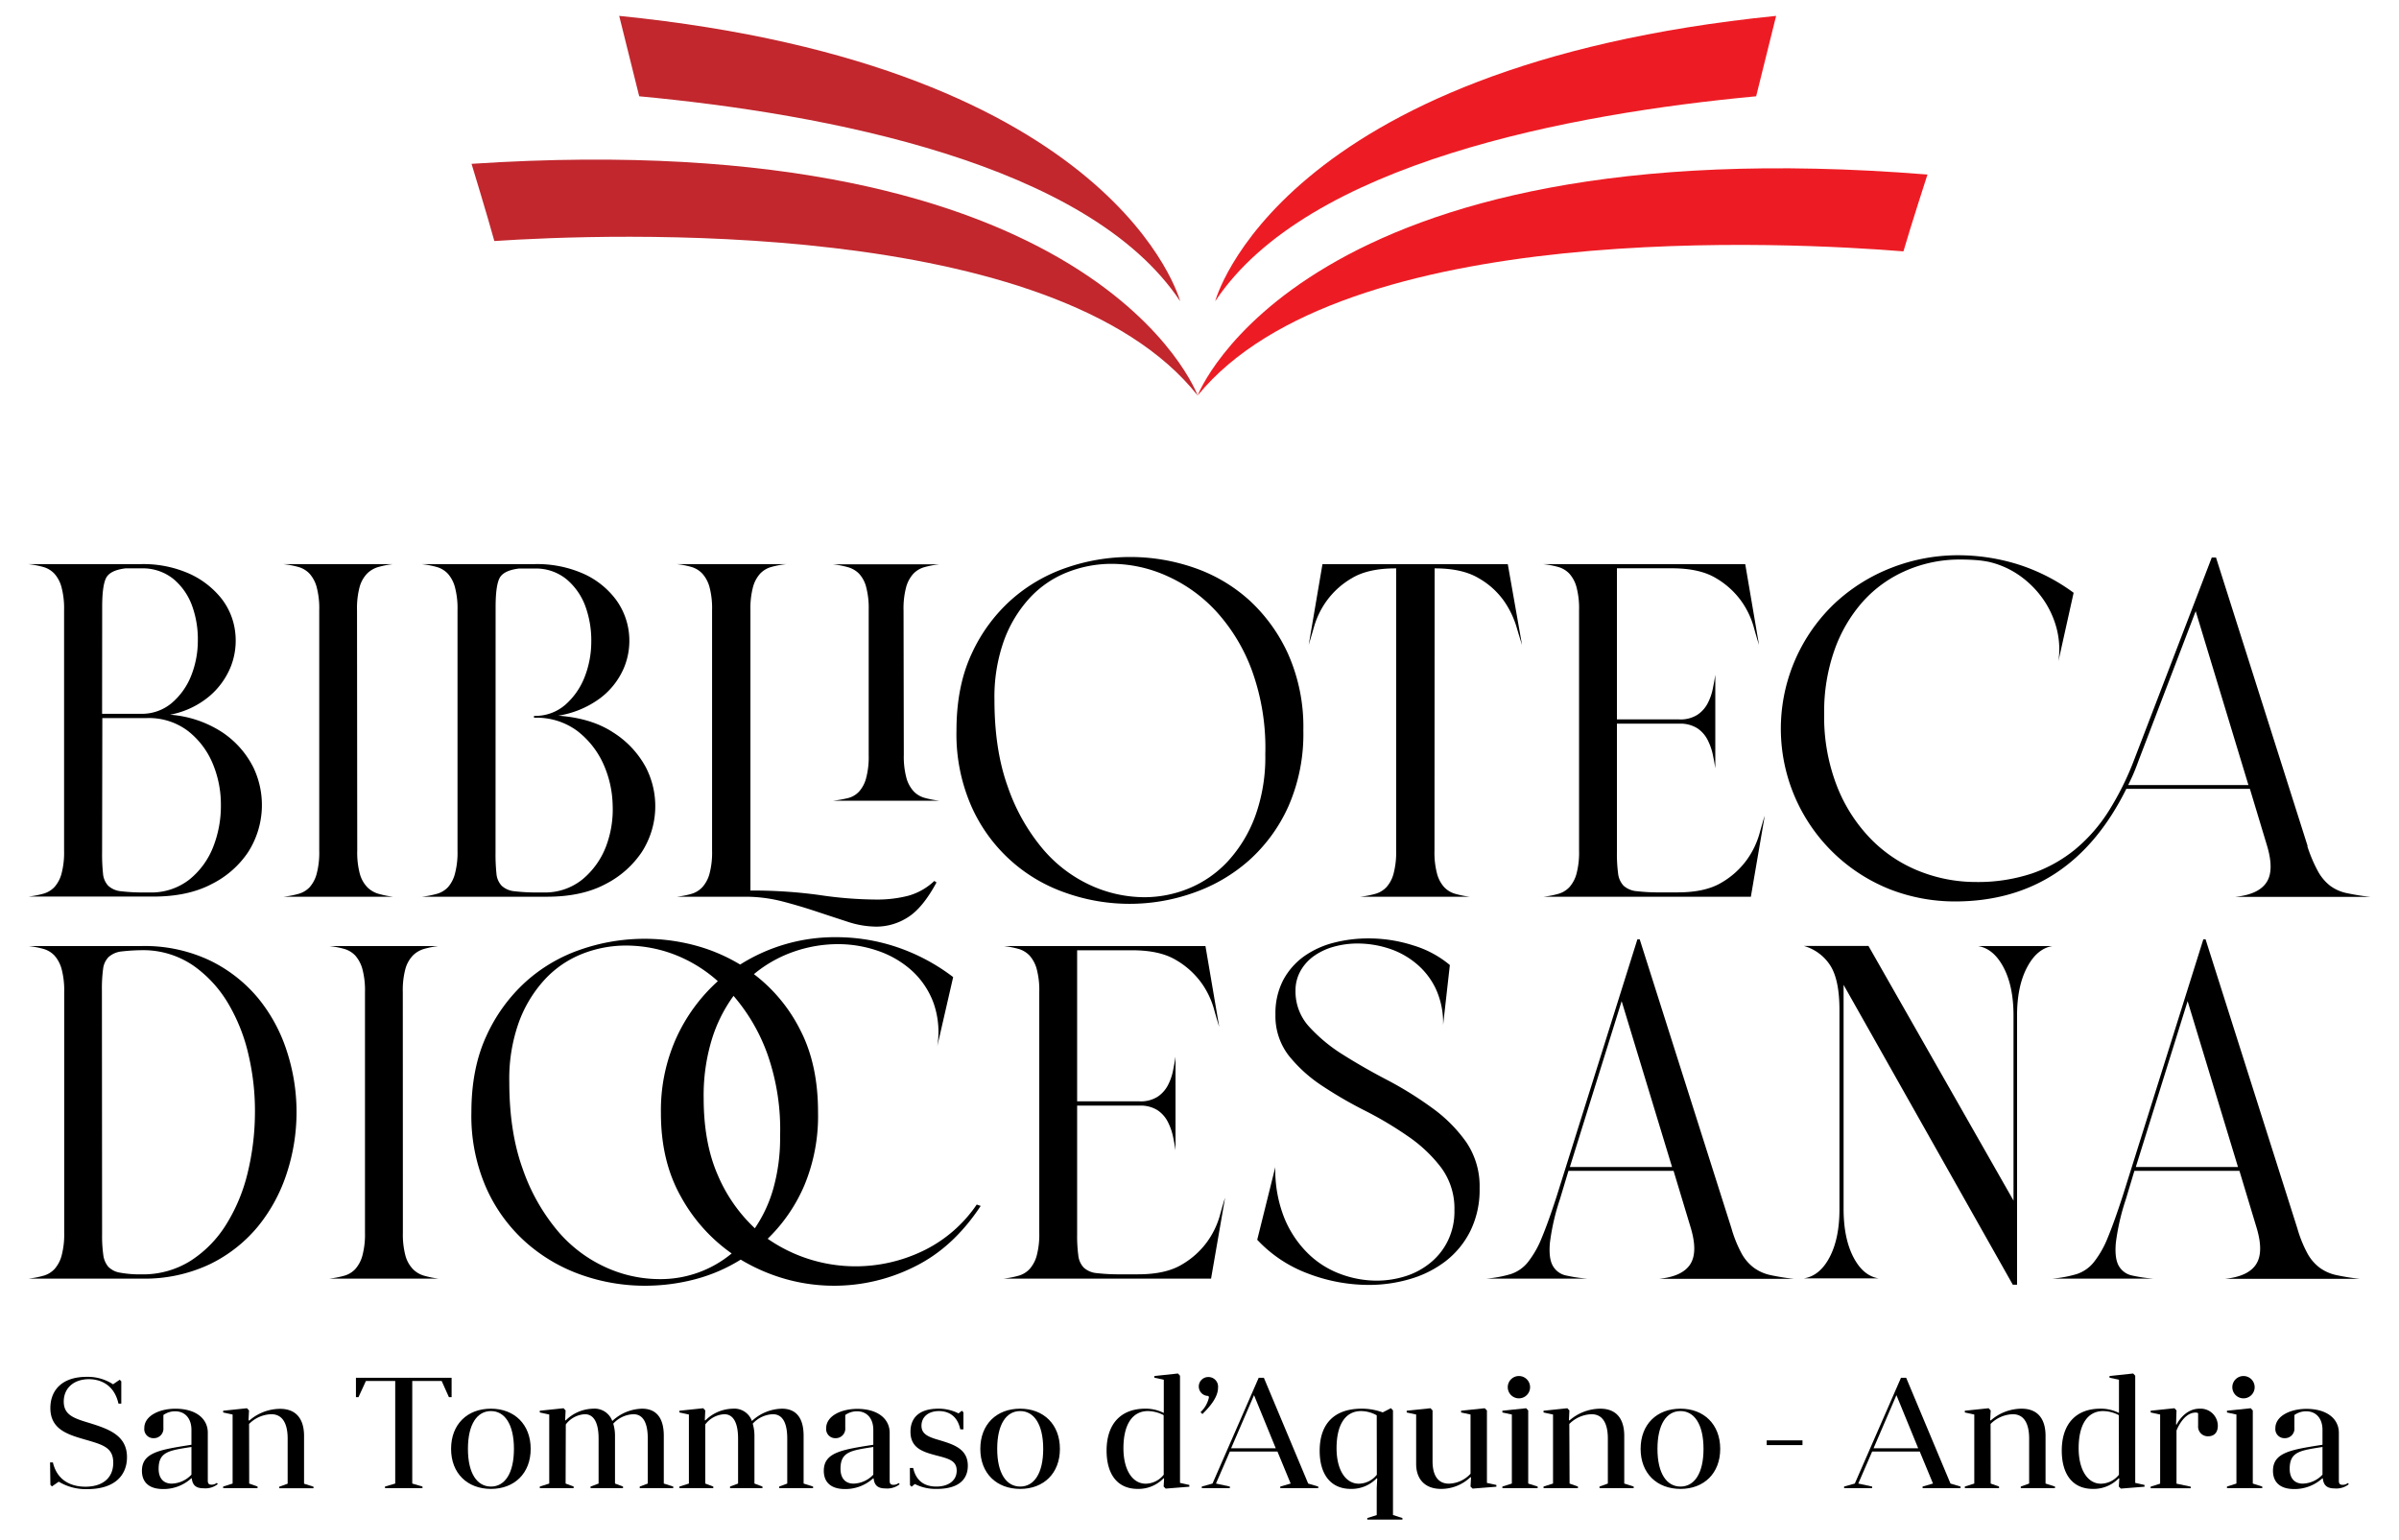 <svg id="Livello_1" data-name="Livello 1" xmlns="http://www.w3.org/2000/svg" viewBox="0 0 645 414"><defs><style>.cls-1{fill:#ed1c24;}.cls-2{fill:#c1272d;}</style></defs><title>logo Biblioteca Diocesana 2021</title><path d="M13.46,393.23h.76c1.31,5.55,5.85,6.53,8.73,6.53,4.66,0,7.5-2.37,7.5-6.44s-2.72-4.83-7.42-6.19-9.49-2.71-9.49-8.52c0-4.66,3-8.39,9.75-8.39a12.47,12.47,0,0,1,7.11,2L32.18,371l.43.42v6h-.76c-1.23-5.51-5.39-6.57-7.93-6.57-4.15,0-6.78,2.46-6.78,6,0,3.69,2.8,4.54,7,5.81,5,1.57,10,3.26,10,9.15,0,4.83-3.22,8.6-10.68,8.6a14.19,14.19,0,0,1-7.67-2l-1.82,1.27-.42-.42Z"/><path d="M51.47,397.47a11.13,11.13,0,0,1-7.59,2.92c-3.94,0-5.72-1.95-5.72-4.91,0-5,5-5.68,13.31-7v-4c0-2.92-1.57-5-4.41-5a5.43,5.43,0,0,0-3.13,1v3.43a2.56,2.56,0,0,1-2.59,2.8A2.44,2.44,0,0,1,38.8,384c0-3.35,4.11-5.21,8.35-5.21,5.67,0,8.72,2.79,8.72,6.44v12.92c0,.81.34,1.06,1,1.06a2.15,2.15,0,0,0,1.4-.47l.3.3a5.38,5.38,0,0,1-3.86,1.14c-1.78,0-2.92-.63-3.14-2.62Zm0-8.39c-6,.93-8.82,1.27-8.82,5.85,0,2.62,1.36,4,3.52,4a7.54,7.54,0,0,0,5.3-2.41Z"/><path d="M67,398.91l2.25.81v.42H60v-.42l2.54-.81V380.35L60,379.8v-.47l6.4-.67.55.59-.13,2.58L67,382a12.68,12.68,0,0,1,8.3-3.18c4.5,0,6.45,2.93,6.45,7.29v12.84l2.54.81v.42h-9.2v-.42l2.25-.81V386.79c0-3.68-1.19-6.52-4.37-6.52a8.72,8.72,0,0,0-6,2.62Z"/><path d="M110.84,371.33v27.58l2.75.81v.42H103.51v-.42l2.75-.81V371.33H98.38l-2,4.36h-.68v-5.21h25.72v5.21h-.72l-1.95-4.36Z"/><path d="M132,378.78c6.31,0,10.68,4.24,10.68,10.81S138.3,400.35,132,400.35s-10.72-4.15-10.72-10.76S125.63,378.78,132,378.78Zm0,20.94c3.68,0,6.18-3.48,6.18-10.13s-2.5-10.17-6.18-10.17-6.19,3.47-6.19,10.17S128.34,399.72,132,399.72Z"/><path d="M152.07,398.91l2.17.81v.42h-9.11v-.42l2.54-.81V380.35l-2.54-.55v-.47l6.39-.67.55.59-.12,2.58.12.13a10.78,10.78,0,0,1,7.42-3.18,5.06,5.06,0,0,1,5.13,3.31,12.15,12.15,0,0,1,8-3.31c4.15,0,5.85,2.88,5.85,7.29v12.84l2.54.81v.42H172v-.42l2.16-.81V386.79c0-3.73-1-6.52-3.86-6.52a7.68,7.68,0,0,0-5.42,2.54,11.11,11.11,0,0,1,.47,3.26v12.84l2.16.81v.42h-8.73v-.42l2.16-.81V386.79c0-3.68-1-6.52-3.69-6.52a6.84,6.84,0,0,0-5.13,2.75Z"/><path d="M189.62,398.91l2.16.81v.42h-9.11v-.42l2.55-.81V380.35l-2.55-.55v-.47l6.4-.67.55.59-.12,2.58.12.13a10.78,10.78,0,0,1,7.42-3.18,5,5,0,0,1,5.12,3.31,12.2,12.2,0,0,1,8.06-3.31c4.15,0,5.84,2.88,5.84,7.29v12.84l2.55.81v.42H209.5v-.42l2.16-.81V386.79c0-3.73-1-6.52-3.86-6.52a7.68,7.68,0,0,0-5.42,2.54,11.46,11.46,0,0,1,.46,3.26v12.84l2.16.81v.42h-8.72v-.42l2.16-.81V386.79c0-3.68-1-6.52-3.69-6.52a6.83,6.83,0,0,0-5.13,2.75Z"/><path d="M234.8,397.47a11.13,11.13,0,0,1-7.59,2.92c-3.94,0-5.72-1.95-5.72-4.91,0-5,5-5.68,13.31-7v-4c0-2.92-1.57-5-4.41-5a5.43,5.43,0,0,0-3.13,1v3.43a2.56,2.56,0,0,1-2.59,2.8,2.44,2.44,0,0,1-2.54-2.67c0-3.35,4.11-5.21,8.35-5.21,5.67,0,8.72,2.79,8.72,6.44v12.92c0,.81.34,1.06,1,1.06a2.14,2.14,0,0,0,1.4-.47l.3.3a5.38,5.38,0,0,1-3.86,1.14c-1.78,0-2.92-.63-3.14-2.62Zm0-8.39c-6,.93-8.82,1.27-8.82,5.85,0,2.62,1.36,4,3.52,4a7.54,7.54,0,0,0,5.3-2.41Z"/><path d="M244.63,394.72h.89c.89,4.06,3.73,5,6.23,5,3.26,0,5.47-1.61,5.47-4.28s-2.12-3.22-5.43-4.07c-3.47-.93-7-1.87-7-6.4,0-3.56,2.16-6.19,7.5-6.19a11.81,11.81,0,0,1,5.42,1.27l.89-.72.43.43v4.57h-.85c-.85-4.06-3.69-4.91-5.72-4.91-2.93,0-4.71,1.65-4.71,3.94s1.91,3.05,4.75,3.86c3.73,1.14,7.71,2.28,7.71,6.9,0,3.6-2.37,6.23-8.35,6.23a12.36,12.36,0,0,1-5.89-1.31l-.88.72-.43-.43Z"/><path d="M274.29,378.78c6.32,0,10.68,4.24,10.68,10.81s-4.36,10.76-10.68,10.76-10.72-4.15-10.72-10.76S267.94,378.78,274.29,378.78Zm0,20.94c3.69,0,6.19-3.48,6.19-10.13s-2.5-10.17-6.19-10.17-6.18,3.47-6.18,10.17S270.65,399.72,274.29,399.72Z"/><path d="M319.77,399.29v.47l-6.36.51-.55-.55.12-2.12-.12-.13a9.38,9.38,0,0,1-6.95,2.88c-5.72,0-8.39-4.24-8.39-10.3,0-7.2,3.86-11.27,10.38-11.27a10.76,10.76,0,0,1,5,1.15V371l-2.54-.55V370l6.35-.68.55.6v28.81Zm-6.91-18.77a9.43,9.43,0,0,0-4.2-1.1c-4.23,0-6.61,3.64-6.61,10,0,5.67,2.33,9.53,6,9.53a6.29,6.29,0,0,0,4.83-2.41Z"/><path d="M322.78,379.72a7.71,7.71,0,0,0,2.24-3.9.54.54,0,0,0-.17-.47,2.54,2.54,0,1,1,0-5.08,2.58,2.58,0,0,1,2.63,2.88c0,2.79-2.63,5.51-4.19,7.07Z"/><path d="M351.72,398.91l2.71.81v.42H344.22v-.42l2.79-.81-3.55-8.6h-12.8l-3.73,8.6,3.73.81v.42h-7.54v-.42l2.88-.81,12.41-28.43h1.4ZM331,389.42h12l-5.84-14.28Z"/><path d="M377.06,408.19v.42h-9.45v-.42l2.54-.8v-7.25l.13-2.54-.13-.13a9.34,9.34,0,0,1-6.94,2.88c-5.73,0-8.4-4.28-8.4-10.25,0-7.33,4-11.32,11.28-11.32a16.11,16.11,0,0,1,5.67,1l2.21-1.14.55.59v28.14Zm-6.91-27.63a8.82,8.82,0,0,0-4.19-1.14c-4.24,0-6.61,3.64-6.61,10,0,5.67,2.33,9.53,6,9.53a6.26,6.26,0,0,0,4.83-2.41Z"/><path d="M402.32,399.29v.47l-6.4.51-.55-.55.13-2.42-.13-.13a11.41,11.41,0,0,1-7.92,3.18c-4.45,0-6.7-2.75-6.7-6.69V380.35l-2.54-.55v-.47l6.4-.67.55.59v13.69c0,3.43,1.23,6,4.4,6a8.15,8.15,0,0,0,5.81-2.67V380.35l-2.54-.55v-.47l6.35-.67.6.59v19.49Z"/><path d="M403.93,399.72l2.55-.81V380.35l-2.55-.55v-.47l6.4-.67.55.59v19.66l2.54.81v.42h-9.49ZM408.38,370a3,3,0,1,1,0,6,3,3,0,0,1,0-6Z"/><path d="M422,398.91l2.25.81v.42H415v-.42l2.55-.81V380.35L415,379.8v-.47l6.4-.67.55.59-.12,2.58.12.13a12.73,12.73,0,0,1,8.31-3.18c4.49,0,6.44,2.93,6.44,7.29v12.84l2.54.81v.42h-9.19v-.42l2.24-.81V386.79c0-3.68-1.18-6.52-4.36-6.52a8.76,8.76,0,0,0-6,2.62Z"/><path d="M451.82,378.78c6.31,0,10.68,4.24,10.68,10.81s-4.37,10.76-10.68,10.76-10.72-4.15-10.72-10.76S445.46,378.78,451.82,378.78Zm0,20.94c3.69,0,6.19-3.48,6.19-10.13s-2.5-10.17-6.19-10.17-6.19,3.47-6.19,10.17S448.17,399.72,451.82,399.72Z"/><path d="M475,387.3h9.62v1.27H475Z"/><path d="M524.41,398.91l2.71.81v.42H516.91v-.42l2.8-.81-3.56-8.6h-12.8l-3.73,8.6,3.73.81v.42h-7.54v-.42l2.88-.81,12.41-28.43h1.4Zm-20.68-9.49h12l-5.85-14.28Z"/><path d="M535.22,398.91l2.25.81v.42h-9.2v-.42l2.54-.81V380.35l-2.54-.55v-.47l6.4-.67.55.59-.13,2.58.13.13a12.68,12.68,0,0,1,8.3-3.18c4.5,0,6.45,2.93,6.45,7.29v12.84l2.54.81v.42h-9.2v-.42l2.25-.81V386.79c0-3.68-1.19-6.52-4.37-6.52a8.74,8.74,0,0,0-6,2.62Z"/><path d="M576.58,399.29v.47l-6.36.51-.55-.55.13-2.12-.13-.13a9.36,9.36,0,0,1-6.95,2.88c-5.72,0-8.39-4.24-8.39-10.3,0-7.2,3.86-11.27,10.38-11.27a10.72,10.72,0,0,1,5,1.15V371l-2.54-.55V370l6.36-.68.55.6v28.81Zm-6.91-18.77a9.36,9.36,0,0,0-4.19-1.1c-4.24,0-6.61,3.64-6.61,10,0,5.67,2.33,9.53,6,9.53a6.27,6.27,0,0,0,4.83-2.41Z"/><path d="M580.78,380.35l-2.55-.55v-.47l6.4-.67.55.59-.12,3.73.12.13s2-4.33,6.19-4.33a4.63,4.63,0,0,1,4.92,4.58c0,2-1.15,2.84-2.59,2.84a2.61,2.61,0,0,1-2.71-2.84V380a1.06,1.06,0,0,0-.68-.17c-3.35,0-5.13,4.83-5.13,4.83v14.28l3.82.81v.42H578.23v-.42l2.55-.81Z"/><path d="M598.75,399.72l2.54-.81V380.35l-2.54-.55v-.47l6.39-.67.55.59v19.66l2.55.81v.42h-9.49ZM603.19,370a3,3,0,1,1,0,6,3,3,0,0,1,0-6Z"/><path d="M624.43,397.47a11.13,11.13,0,0,1-7.59,2.92c-3.94,0-5.72-1.95-5.72-4.91,0-5,5-5.68,13.31-7v-4c0-2.92-1.57-5-4.41-5a5.48,5.48,0,0,0-3.14,1v3.43a2.55,2.55,0,0,1-2.58,2.8,2.44,2.44,0,0,1-2.54-2.67c0-3.35,4.11-5.21,8.34-5.21,5.68,0,8.73,2.79,8.73,6.44v12.92c0,.81.34,1.06,1,1.06a2.15,2.15,0,0,0,1.4-.47l.29.3a5.35,5.35,0,0,1-3.85,1.14c-1.78,0-2.92-.63-3.14-2.62Zm0-8.39c-6,.93-8.82,1.27-8.82,5.85,0,2.62,1.36,4,3.52,4a7.54,7.54,0,0,0,5.3-2.41Z"/><path d="M45.72,192.18A29.61,29.61,0,0,1,59.9,197a24.66,24.66,0,0,1,8.24,9.39,23.46,23.46,0,0,1-1.47,22.8,25.49,25.49,0,0,1-9.71,8.5q-6.39,3.39-15.72,3.39H7.64a25.05,25.05,0,0,0,4-.77,6.53,6.53,0,0,0,3-1.79A8.84,8.84,0,0,0,16.52,235a22.11,22.11,0,0,0,.71-6.26V164.08a22.11,22.11,0,0,0-.71-6.26,8.84,8.84,0,0,0-1.91-3.58,6.53,6.53,0,0,0-3-1.79,25.09,25.09,0,0,0-4-.76H37.79A30.36,30.36,0,0,1,51,154.3a23.27,23.27,0,0,1,8.49,6.58,18,18,0,0,1,3.71,8.82,19.09,19.09,0,0,1-1.09,9.39,20.41,20.41,0,0,1-5.81,8.11A23.1,23.1,0,0,1,45.72,192.18Zm-18.27-.25H37.79a12.45,12.45,0,0,0,8.37-2.88,18.6,18.6,0,0,0,5.18-7.21,25.47,25.47,0,0,0,1.85-9.46,26.37,26.37,0,0,0-1.53-9.45,16.78,16.78,0,0,0-5-7.22,13.11,13.11,0,0,0-8.69-2.88H33.71c-2.81.35-4.56,1.24-5.24,2.69s-1,4-1,7.79Zm0,37.3a50,50,0,0,0,.25,5.69,5.38,5.38,0,0,0,1.41,3.26,5.87,5.87,0,0,0,3.45,1.47,49.59,49.59,0,0,0,6.38.32H40.1a16.64,16.64,0,0,0,10.79-3.45,21.14,21.14,0,0,0,6.39-8.69,30.1,30.1,0,0,0,2.11-11.31,28.49,28.49,0,0,0-2.24-11.3,21.64,21.64,0,0,0-6.64-8.69,17.4,17.4,0,0,0-11-3.45h-12Z"/><path d="M96.05,228.72a22.16,22.16,0,0,0,.7,6.26,8.45,8.45,0,0,0,2,3.58,7,7,0,0,0,3.07,1.79,25.44,25.44,0,0,0,3.83.77H76.25a25.05,25.05,0,0,0,4-.77,6.55,6.55,0,0,0,3-1.79A8.85,8.85,0,0,0,85.13,235a22.16,22.16,0,0,0,.7-6.26V164.08a22.16,22.16,0,0,0-.7-6.26,8.85,8.85,0,0,0-1.92-3.58,6.55,6.55,0,0,0-3-1.79,25.09,25.09,0,0,0-4-.76h29.38a25.45,25.45,0,0,0-3.83.76,7,7,0,0,0-3.07,1.79,8.45,8.45,0,0,0-2,3.58,22.16,22.16,0,0,0-.7,6.26Z"/><path d="M150.09,192.44q8.94.65,14.82,4.54a25.2,25.2,0,0,1,8.69,9.26,22.8,22.8,0,0,1-1,22.8,25.84,25.84,0,0,1-9.71,8.63q-6.39,3.45-15.85,3.45h-33.6a25.42,25.42,0,0,0,4-.77,6.55,6.55,0,0,0,3-1.79A8.84,8.84,0,0,0,122.3,235a22.11,22.11,0,0,0,.71-6.26V164.08a22.11,22.11,0,0,0-.71-6.26,8.84,8.84,0,0,0-1.91-3.58,6.55,6.55,0,0,0-3-1.79,25.45,25.45,0,0,0-4-.76h30.16a30.71,30.71,0,0,1,13.54,2.68,22.32,22.32,0,0,1,8.49,6.83,18.58,18.58,0,0,1,3.52,9.07,18.89,18.89,0,0,1-1.41,9.46,20.06,20.06,0,0,1-6.32,8A25.61,25.61,0,0,1,150.09,192.44Zm-16.86,36.79a50,50,0,0,0,.25,5.69,5.38,5.38,0,0,0,1.41,3.26,5.87,5.87,0,0,0,3.45,1.47,49.65,49.65,0,0,0,6.39.32H146a16,16,0,0,0,10.61-3.52,21.42,21.42,0,0,0,6.26-8.68,28.1,28.1,0,0,0,1.85-11.31,28.44,28.44,0,0,0-2.62-11.31,23.23,23.23,0,0,0-7-8.69A18.36,18.36,0,0,0,143.58,193v-.51a12.28,12.28,0,0,0,8.36-2.94,19.14,19.14,0,0,0,5.18-7.34,26,26,0,0,0,1.85-9.52,26.91,26.91,0,0,0-1.53-9.52,17.19,17.19,0,0,0-5.05-7.35,12.94,12.94,0,0,0-8.69-2.94h-4.21c-2.81.35-4.56,1.24-5.24,2.69s-1,4-1,7.79Z"/><path d="M251.79,237.28q-3.72,6.9-7.73,9.39a15.72,15.72,0,0,1-8.37,2.49,25,25,0,0,1-7.67-1.27c-2.64-.86-5.43-1.77-8.37-2.75s-6-1.9-9.26-2.75a40.08,40.08,0,0,0-10.22-1.27H182a23.41,23.41,0,0,0,3.9-.77,6.53,6.53,0,0,0,2.93-1.79,8.85,8.85,0,0,0,1.92-3.58,22.16,22.16,0,0,0,.7-6.26V164.08a22.16,22.16,0,0,0-.7-6.26,8.85,8.85,0,0,0-1.92-3.58,6.53,6.53,0,0,0-2.93-1.79,23.45,23.45,0,0,0-3.9-.76h29.38a25.32,25.32,0,0,0-4,.76,6.55,6.55,0,0,0-3,1.79,8.85,8.85,0,0,0-1.92,3.58,22.54,22.54,0,0,0-.7,6.26v75.38a130,130,0,0,1,18.59,1.21,107,107,0,0,0,15.27,1.21,33.43,33.43,0,0,0,8.49-1,16.57,16.57,0,0,0,7.09-4ZM243,202.92a22.21,22.21,0,0,0,.7,6.26,8.87,8.87,0,0,0,1.92,3.57,6.46,6.46,0,0,0,3,1.79,25.05,25.05,0,0,0,4,.77H223.94a31.73,31.73,0,0,0,4-.7,6.12,6.12,0,0,0,3-1.73,8.72,8.72,0,0,0,1.91-3.58,22.06,22.06,0,0,0,.71-6.26V164a22.11,22.11,0,0,0-.71-6.26,8.23,8.23,0,0,0-1.91-3.51,6.81,6.81,0,0,0-3-1.73,25.55,25.55,0,0,0-4-.76h28.61a25.09,25.09,0,0,0-4,.76,6.55,6.55,0,0,0-3,1.79,8.85,8.85,0,0,0-1.92,3.58,22.16,22.16,0,0,0-.7,6.26Z"/><path d="M350.42,196.4a48.41,48.41,0,0,1-4,20.38,43.22,43.22,0,0,1-10.6,14.56,44.55,44.55,0,0,1-15,8.75,51.32,51.32,0,0,1-34.24,0,43,43,0,0,1-25.42-23.31,48.26,48.26,0,0,1-4-20.38q0-11.75,4-20.44a44,44,0,0,1,10.6-14.57,43.57,43.57,0,0,1,15-8.75,52.5,52.5,0,0,1,34.24,0,42.91,42.91,0,0,1,14.88,8.75A44.59,44.59,0,0,1,346.39,176,48.28,48.28,0,0,1,350.42,196.4Zm-83.05-8.18q0,13.42,3.58,23.32a52.49,52.49,0,0,0,9.26,16.54A37,37,0,0,0,293.12,238a35,35,0,0,0,14.5,3.25,31.41,31.41,0,0,0,12.13-2.42,29.68,29.68,0,0,0,10.42-7.29,36.56,36.56,0,0,0,7.28-12,46.53,46.53,0,0,0,2.74-16.73,61.06,61.06,0,0,0-3.51-22.3,48.27,48.27,0,0,0-9.58-16,40.26,40.26,0,0,0-13.35-9.64,36.43,36.43,0,0,0-14.82-3.26,32.49,32.49,0,0,0-11.88,2.23,27.37,27.37,0,0,0-10.1,6.84,34.25,34.25,0,0,0-7,11.5A45.12,45.12,0,0,0,267.37,188.22Z"/><path d="M385.68,228.72a22.16,22.16,0,0,0,.7,6.26,8.73,8.73,0,0,0,1.92,3.58,6.45,6.45,0,0,0,3,1.79,25.44,25.44,0,0,0,3.83.77H365.75a25.51,25.51,0,0,0,4-.77,6.55,6.55,0,0,0,3-1.79,8.72,8.72,0,0,0,1.91-3.58,22.11,22.11,0,0,0,.71-6.26V152.83h-.13q-7.41,0-11.75,2.62a21.88,21.88,0,0,0-6.77,6.07,22.52,22.52,0,0,0-3.39,6.9q-1,3.45-1.47,5l3.7-21.71h49.83l3.83,21.71q-.51-1.53-1.53-5a24.73,24.73,0,0,0-3.38-6.9,21.15,21.15,0,0,0-6.78-6.07q-4.39-2.61-11.69-2.62h-.12Z"/><path d="M470.76,241v.13H414.93a25.05,25.05,0,0,0,4-.77,6.55,6.55,0,0,0,3-1.79,8.85,8.85,0,0,0,1.92-3.58,22.16,22.16,0,0,0,.7-6.26V164.08a22.16,22.16,0,0,0-.7-6.26,8.85,8.85,0,0,0-1.92-3.58,6.55,6.55,0,0,0-3-1.79,25.09,25.09,0,0,0-4-.76h54.3l3.7,21.71q-.51-1.53-1.47-5a22.71,22.71,0,0,0-3.38-6.9,22.11,22.11,0,0,0-6.77-6.07q-4.35-2.61-11.76-2.62H434.73v40.63h16.74a8.51,8.51,0,0,0,4.85-1.21,8.37,8.37,0,0,0,2.75-3,14.85,14.85,0,0,0,1.41-3.9c.29-1.41.53-2.7.7-3.9v25.17c-.17-1.19-.41-2.47-.7-3.83a16,16,0,0,0-1.41-3.9,8.22,8.22,0,0,0-2.75-3.06,8.51,8.51,0,0,0-4.85-1.22H434.73v34.62a40.29,40.29,0,0,0,.32,5.69,5.72,5.72,0,0,0,1.47,3.26,6,6,0,0,0,3.52,1.47,51.15,51.15,0,0,0,6.45.32h4.6q7.4,0,11.75-2.62a22.11,22.11,0,0,0,6.77-6.07,22.52,22.52,0,0,0,3.39-6.9c.64-2.3,1.12-4,1.47-5Z"/><path d="M571.69,212.11q-15,30.28-46.12,30.28a48.29,48.29,0,0,1-17.25-3.19,46.46,46.46,0,0,1-15-77,47.49,47.49,0,0,1,15.2-9.52,49.19,49.19,0,0,1,18.08-3.38,54.32,54.32,0,0,1,15.65,2.36,51.18,51.18,0,0,1,15.27,7.73l-4.09,18.4a22.21,22.21,0,0,0-.45-8.69,24.71,24.71,0,0,0-3.57-7.86,26,26,0,0,0-6.2-6.32,23.67,23.67,0,0,0-8.43-3.83,28.07,28.07,0,0,0-3.84-.51c-1.27-.09-2.55-.13-3.83-.13a36.12,36.12,0,0,0-14.56,2.94,33.38,33.38,0,0,0-11.63,8.3,39.25,39.25,0,0,0-7.66,13,49.7,49.7,0,0,0-2.81,17.25A51.26,51.26,0,0,0,494,211.67a42.5,42.5,0,0,0,9.26,14.18,37.63,37.63,0,0,0,13,8.49,41.09,41.09,0,0,0,15,2.82,46.06,46.06,0,0,0,15.08-2.3A37.9,37.9,0,0,0,558,228.34,43.72,43.72,0,0,0,567,218a77.82,77.82,0,0,0,6.83-13.8l20.83-54.29h1.14l24.66,77.67-.13-.12a39.1,39.1,0,0,0,2.82,6.7,12.62,12.62,0,0,0,3.32,4,11.4,11.4,0,0,0,4.53,2,59.94,59.94,0,0,0,6.33,1H600.94q6.39-.65,8.5-4c1.41-2.22,1.38-5.63-.06-10.23l-4.47-14.82Zm3.32-7.66c-.43,1.19-.87,2.34-1.34,3.45s-1,2.17-1.47,3.19h32.32l-14.18-46.76Z"/><path d="M38.05,254.38a41,41,0,0,1,18.27,3.83,38.91,38.91,0,0,1,13,10.09,43.39,43.39,0,0,1,7.79,14.31,52.76,52.76,0,0,1,0,32.84,44.08,44.08,0,0,1-7.79,14.37,38.58,38.58,0,0,1-13,10.16,41,41,0,0,1-18.27,3.83H7.64a25.05,25.05,0,0,0,4-.77,6.45,6.45,0,0,0,3-1.79,8.86,8.86,0,0,0,1.91-3.57,22.16,22.16,0,0,0,.71-6.26V266.77a22.11,22.11,0,0,0-.71-6.26,9,9,0,0,0-1.91-3.58,6.61,6.61,0,0,0-3-1.79,25.09,25.09,0,0,0-4-.76Zm-10.6,77.55a36.22,36.22,0,0,0,.32,5.49,6.08,6.08,0,0,0,1.34,3.19,5.64,5.64,0,0,0,3.19,1.6,29.5,29.5,0,0,0,5.75.45A24,24,0,0,0,51.27,339a31,31,0,0,0,9.52-9.71,46.78,46.78,0,0,0,5.75-13.74,69.39,69.39,0,0,0,2-15.77,66.12,66.12,0,0,0-1.67-15.91,48,48,0,0,0-5.49-14,32.88,32.88,0,0,0-9.2-10.09,23.86,23.86,0,0,0-12.9-4.28,51.15,51.15,0,0,0-6.45.32,6.26,6.26,0,0,0-3.58,1.47,5.4,5.4,0,0,0-1.53,3.25,38.92,38.92,0,0,0-.32,5.69Z"/><path d="M108.32,331.42a22.21,22.21,0,0,0,.7,6.26,8.47,8.47,0,0,0,2,3.57,6.87,6.87,0,0,0,3.06,1.79,25.57,25.57,0,0,0,3.84.77H88.51a25.05,25.05,0,0,0,4-.77,6.45,6.45,0,0,0,3-1.79,9,9,0,0,0,1.91-3.57,22.16,22.16,0,0,0,.71-6.26V266.77a22.11,22.11,0,0,0-.71-6.26,9.1,9.1,0,0,0-1.91-3.58,6.61,6.61,0,0,0-3-1.79,25.09,25.09,0,0,0-4-.76H117.9a25.59,25.59,0,0,0-3.84.76,7.06,7.06,0,0,0-3.06,1.79,8.57,8.57,0,0,0-2,3.58,22.16,22.16,0,0,0-.7,6.26Z"/><path d="M263.67,324.26q-7.41,11.25-17.82,16.35a48.16,48.16,0,0,1-34.56,3.33,49.6,49.6,0,0,1-12.14-5.24,44.69,44.69,0,0,1-12.33,5.3,53,53,0,0,1-13.48,1.72,51.29,51.29,0,0,1-17.05-2.93A44.64,44.64,0,0,1,141.34,334a43,43,0,0,1-10.6-14.56,48.22,48.22,0,0,1-4-20.38q0-11.74,4-20.44a44.53,44.53,0,0,1,10.53-14.56,42.64,42.64,0,0,1,14.89-8.75,52.55,52.55,0,0,1,30.53-1.15A46.9,46.9,0,0,1,199,259.36,47.67,47.67,0,0,1,225,252a51,51,0,0,1,16,2.62,52.71,52.71,0,0,1,15.27,8.11L252,281.33a23.52,23.52,0,0,0-1-11.62,22,22,0,0,0-5.75-8.63,26.16,26.16,0,0,0-9.07-5.36,32.85,32.85,0,0,0-11-1.85,36.06,36.06,0,0,0-11.69,2,34.37,34.37,0,0,0-10.79,6.07,43.1,43.1,0,0,1,12.45,15q4.8,9.26,4.79,22.16a48.56,48.56,0,0,1-3.7,19.68,44.16,44.16,0,0,1-9.84,14.31,41.43,41.43,0,0,0,23.64,7.41,41.78,41.78,0,0,0,18-4.09,36.69,36.69,0,0,0,14.57-12.52ZM136.93,290.92q0,13.41,3.58,23.31a52.66,52.66,0,0,0,9.26,16.55,36.88,36.88,0,0,0,12.91,9.9,35,35,0,0,0,14.5,3.26,29.94,29.94,0,0,0,19.54-6.9A45.25,45.25,0,0,1,183,321.64q-5.31-9.51-5.3-22.29a47.38,47.38,0,0,1,4.21-20.44A46.35,46.35,0,0,1,193,263.83a38,38,0,0,0-11.82-7.22,36.57,36.57,0,0,0-12.84-2.36,32,32,0,0,0-11.82,2.24,27.5,27.5,0,0,0-10,6.83,34.35,34.35,0,0,0-7,11.5A45.14,45.14,0,0,0,136.93,290.92Zm52.26,4.34q0,12,3.76,20.63a42.18,42.18,0,0,0,10,14.38,36.53,36.53,0,0,0,5-10.8,50.14,50.14,0,0,0,1.79-14,61.05,61.05,0,0,0-3.32-21.78,49.55,49.55,0,0,0-9.2-15.91,39.61,39.61,0,0,0-5.87,11.82A51.6,51.6,0,0,0,189.19,295.26Z"/><path d="M325.63,343.68v.13H269.8a25.05,25.05,0,0,0,4-.77,6.46,6.46,0,0,0,3-1.79,8.87,8.87,0,0,0,1.92-3.57,22.21,22.21,0,0,0,.7-6.26V266.77a22.16,22.16,0,0,0-.7-6.26,9,9,0,0,0-1.92-3.58,6.63,6.63,0,0,0-3-1.79,25.09,25.09,0,0,0-4-.76h54.3l3.7,21.72q-.51-1.55-1.47-5a22.71,22.71,0,0,0-3.38-6.9,22.08,22.08,0,0,0-6.77-6.06q-4.35-2.62-11.76-2.62H289.6v40.62h16.74a8.51,8.51,0,0,0,4.85-1.21,8.37,8.37,0,0,0,2.75-3,14.6,14.6,0,0,0,1.41-3.9c.29-1.4.53-2.7.7-3.89v25.16c-.17-1.19-.41-2.47-.7-3.83a16,16,0,0,0-1.41-3.9,8.22,8.22,0,0,0-2.75-3.06,8.51,8.51,0,0,0-4.85-1.22H289.6v34.63a40.13,40.13,0,0,0,.32,5.68,5.63,5.63,0,0,0,1.47,3.26,5.94,5.94,0,0,0,3.51,1.47,51.44,51.44,0,0,0,6.46.32H306q7.4,0,11.75-2.62a22.11,22.11,0,0,0,6.77-6.07,22.52,22.52,0,0,0,3.39-6.9q.94-3.45,1.47-5Z"/><path d="M397.81,319.53A25,25,0,0,1,395.32,331a23.47,23.47,0,0,1-6.64,8.11,28.92,28.92,0,0,1-9.52,4.79,39.06,39.06,0,0,1-11.24,1.6,45.79,45.79,0,0,1-16.1-3,35.71,35.71,0,0,1-13.8-9.14l4.86-19.54a35,35,0,0,0,2.42,13.67,28.37,28.37,0,0,0,6.33,9.51,24.62,24.62,0,0,0,8.75,5.56,27.94,27.94,0,0,0,9.71,1.79,25.71,25.71,0,0,0,7.85-1.21,20,20,0,0,0,6.71-3.65,17.45,17.45,0,0,0,4.66-5.94,18,18,0,0,0,1.73-8.11,18.48,18.48,0,0,0-3.58-11.5,38.41,38.41,0,0,0-8.94-8.43A97.72,97.72,0,0,0,367,298.65a112,112,0,0,1-11.56-6.71,38.62,38.62,0,0,1-8.95-8.11,17.34,17.34,0,0,1-3.57-11.06,19.27,19.27,0,0,1,2.1-9.26,18.73,18.73,0,0,1,5.62-6.39,24.18,24.18,0,0,1,8-3.64,37.11,37.11,0,0,1,9.2-1.15,39.21,39.21,0,0,1,12.26,1.92,27.66,27.66,0,0,1,9.71,5.24L388,275.59a22,22,0,0,0-2-9.78,19.86,19.86,0,0,0-5.37-6.83,22.11,22.11,0,0,0-7.41-4,27.3,27.3,0,0,0-8.17-1.28,23.77,23.77,0,0,0-6.33.83,17.06,17.06,0,0,0-5.3,2.43,12.28,12.28,0,0,0-3.7,4,10.74,10.74,0,0,0-1.41,5.49,14,14,0,0,0,3.64,9.59,43.2,43.2,0,0,0,9.2,7.6q5.57,3.51,11.95,6.83A96.47,96.47,0,0,1,385,297.88a39.18,39.18,0,0,1,9.2,9.2A21.06,21.06,0,0,1,397.81,319.53Z"/><path d="M419.4,322.47a60.53,60.53,0,0,0-2.68,11.63q-.39,4.22.77,6.26a5.35,5.35,0,0,0,3.64,2.62,39.76,39.76,0,0,0,5.68.83H399.6a32.46,32.46,0,0,0,6.58-1.22,9.81,9.81,0,0,0,4.6-3.19,26.25,26.25,0,0,0,3.77-6.64q1.79-4.29,4.09-11.44l21.59-68.73h.63l24.66,77.68a33.64,33.64,0,0,0,2.69,6.7,12,12,0,0,0,3.32,3.9,11.74,11.74,0,0,0,4.53,2,59.94,59.94,0,0,0,6.33,1H446c4.25-.43,7.09-1.75,8.49-4s1.38-5.62-.06-10.22l-4.47-14.82H421.7Zm2.68-8.68h27.47L436,269.2Z"/><path d="M551.89,254.38q-4.21.63-6.9,5.75t-2.68,13v72.31h-1.15l-45.49-80.62V325q0,7.92,2.62,13t6.84,5.75H484.94q4.35-.65,7-5.75t2.62-13v-53.4c0-5.29-.78-9.22-2.36-11.82a12.45,12.45,0,0,0-7.22-5.43h17.38l39,68.48v-49.7q0-7.92-2.68-13t-6.9-5.75Z"/><path d="M571.56,322.47a60.53,60.53,0,0,0-2.68,11.63q-.39,4.22.77,6.26a5.35,5.35,0,0,0,3.64,2.62,39.76,39.76,0,0,0,5.68.83H551.76a32.46,32.46,0,0,0,6.58-1.22,9.81,9.81,0,0,0,4.6-3.19,26.25,26.25,0,0,0,3.77-6.64q1.78-4.29,4.09-11.44l21.59-68.73H593l24.66,77.68a33.64,33.64,0,0,0,2.69,6.7,12,12,0,0,0,3.32,3.9,11.74,11.74,0,0,0,4.53,2,59.94,59.94,0,0,0,6.33,1H598.14c4.25-.43,7.09-1.75,8.49-4s1.39-5.62-.06-10.22l-4.47-14.82H573.86Zm2.68-8.68h27.47L588.17,269.2Z"/><path class="cls-1" d="M511.76,67.59c2-6.9,6.46-20.66,6.46-20.66C349.85,33.38,322,106.34,322,106.34,361.08,58.48,482.37,65.2,511.76,67.59Z"/><path class="cls-2" d="M132.91,64.81c-1.91-6.93-6.13-20.76-6.13-20.76C295.34,33,322,106.34,322,106.34,283.72,57.92,162.33,62.85,132.91,64.81Z"/><path class="cls-1" d="M477.53,4.27l-5.37,21.62C422.33,30.56,351.41,43.77,326.72,81,326.72,81,343.35,17.8,477.53,4.27Z"/><path class="cls-2" d="M166.48,4.27l5.38,21.62C221.69,30.56,292.61,43.77,317.3,81,317.3,81,300.67,17.8,166.48,4.27Z"/></svg>